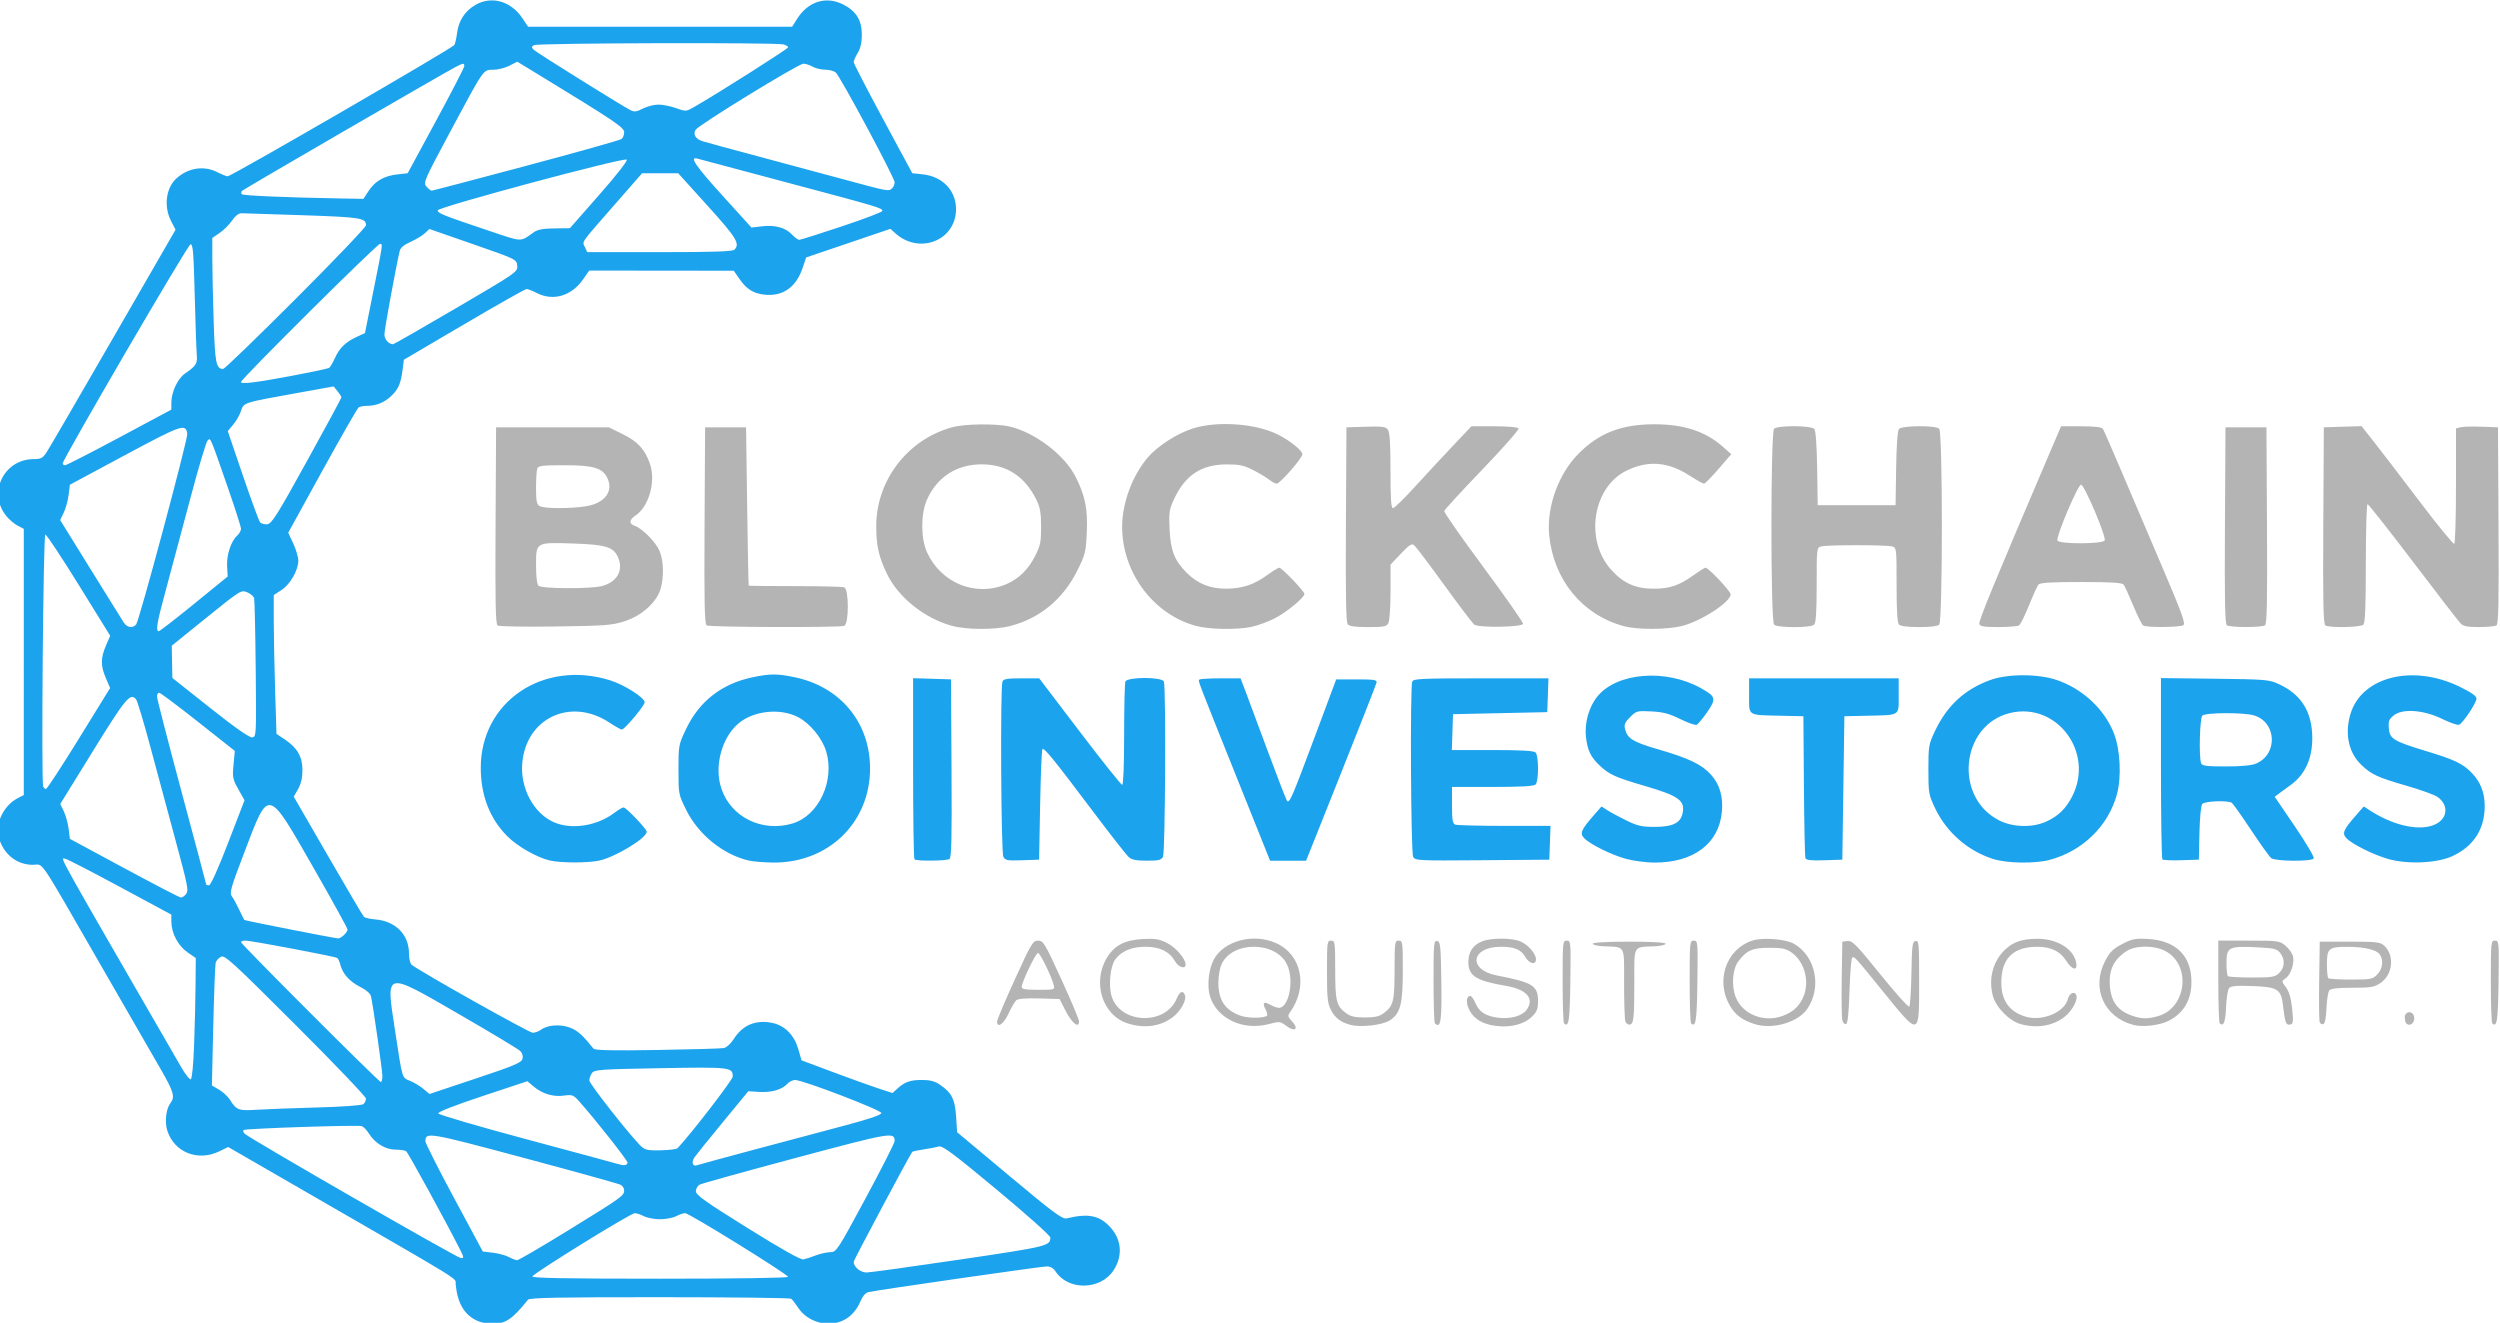 <?xml version="1.0" encoding="UTF-8" standalone="no"?>
<!-- Created with Inkscape (http://www.inkscape.org/) -->

<svg
   width="51.973mm"
   height="27.5mm"
   viewBox="0 0 51.973 27.5"
   version="1.1"
   id="svg9991"
   inkscape:version="1.1 (c68e22c387, 2021-05-23)"
   sodipodi:docname="Blockchain coinvestors.svg"
   xmlns:inkscape="http://www.inkscape.org/namespaces/inkscape"
   xmlns:sodipodi="http://sodipodi.sourceforge.net/DTD/sodipodi-0.dtd"
   xmlns="http://www.w3.org/2000/svg"
   xmlns:svg="http://www.w3.org/2000/svg">
  <sodipodi:namedview
     id="namedview9993"
     pagecolor="#ffffff"
     bordercolor="#666666"
     borderopacity="1.0"
     inkscape:pageshadow="2"
     inkscape:pageopacity="0.0"
     inkscape:pagecheckerboard="0"
     inkscape:document-units="mm"
     showgrid="false"
     inkscape:zoom="1.4823793"
     inkscape:cx="149.42194"
     inkscape:cy="89.383328"
     inkscape:window-width="1920"
     inkscape:window-height="1017"
     inkscape:window-x="-8"
     inkscape:window-y="-8"
     inkscape:window-maximized="1"
     inkscape:current-layer="layer1" />
  <defs
     id="defs9988" />
  <g
     inkscape:label="Layer 1"
     inkscape:groupmode="layer"
     id="layer1"
     transform="translate(-78.858,-118.156)">
    <g
       id="g9975"
       transform="matrix(0.161,0,0,0.161,198.133,94.938)">
      <path
         style="fill:#1ca3ed;fill-opacity:1;stroke-width:0.265"
         d="m -679.166,314.777 c -1.695,-0.739 -2.608,-2.271 -2.836,-4.76 -0.078,-0.854 1.558,0.156 -18.69,-11.532 l -10.683,-6.166 -1.164,0.566 c -2.755,1.339 -5.802,0.119 -6.697,-2.681 -0.357,-1.118 -0.169,-2.794 0.398,-3.542 0.627,-0.827 0.444,-1.459 -1.29,-4.463 -0.922,-1.597 -4.453,-7.726 -7.848,-13.619 -8.123,-14.103 -7.171,-12.7 -8.617,-12.7 -2.061,0 -3.748,-1.328 -4.384,-3.452 -0.546,-1.824 0.578,-4.197 2.448,-5.164 l 0.762,-0.394 V 229.685 212.501 l -0.762,-0.394 c -0.419,-0.217 -1.071,-0.761 -1.448,-1.209 -2.509,-2.982 -0.406,-7.406 3.521,-7.406 0.938,0 1.138,-0.117 1.703,-0.992 0.352,-0.546 4.227,-7.21 8.611,-14.81 l 7.971,-13.818 -0.583,-1.131 c -0.972,-1.887 -0.649,-4.314 0.737,-5.531 1.537,-1.35 3.529,-1.638 5.253,-0.759 0.571,0.291 1.165,0.529 1.319,0.529 0.47,0 29.074,-16.57 29.283,-16.964 0.107,-0.201 0.266,-0.923 0.354,-1.604 0.2,-1.559 1.04,-2.819 2.389,-3.583 2.079,-1.178 4.551,-0.473 6.022,1.716 l 0.752,1.12 h 17.045 17.045 l 0.65,-1.03 c 1.422,-2.253 3.76,-2.97 5.969,-1.832 1.664,0.858 2.384,2.033 2.382,3.893 -8e-4,1.014 -0.168,1.756 -0.529,2.349 -0.29,0.476 -0.526,1.012 -0.522,1.191 0.003,0.178 1.707,3.479 3.787,7.336 l 3.781,7.011 1.306,0.134 c 2.587,0.266 4.34,2.082 4.34,4.496 0,4.059 -4.763,5.933 -7.867,3.094 l -0.599,-0.548 -5.442,1.847 -5.442,1.847 -0.471,1.392 c -0.838,2.476 -2.577,3.678 -4.936,3.412 -1.43,-0.161 -2.302,-0.716 -3.226,-2.053 l -0.715,-1.034 -9.332,-0.01 -9.332,-0.01 -0.84,1.192 c -1.473,2.09 -3.823,2.775 -5.896,1.718 -0.571,-0.291 -1.18,-0.529 -1.354,-0.529 -0.174,0 -3.81,2.054 -8.08,4.565 l -7.764,4.565 -0.17,1.322 c -0.226,1.753 -0.55,2.501 -1.457,3.356 -0.895,0.844 -1.93,1.272 -3.087,1.278 -0.463,0.002 -0.971,0.091 -1.129,0.198 -0.157,0.107 -2.267,3.792 -4.689,8.188 l -4.403,7.994 0.651,1.399 c 0.358,0.769 0.653,1.761 0.654,2.203 0.004,1.225 -1.06,3.083 -2.18,3.805 l -0.992,0.64 v 3.353 c 0,1.844 0.079,5.877 0.175,8.963 l 0.175,5.61 1.075,0.722 c 1.622,1.089 2.279,2.23 2.279,3.955 0,0.982 -0.18,1.766 -0.56,2.442 l -0.56,0.996 4.414,7.639 c 2.428,4.201 4.517,7.744 4.642,7.871 0.125,0.128 0.784,0.279 1.464,0.335 2.633,0.219 4.358,1.967 4.358,4.414 0,0.644 0.149,1.291 0.331,1.437 1.091,0.876 15.194,8.794 15.651,8.787 0.305,-0.005 0.779,-0.178 1.054,-0.386 0.844,-0.639 2.566,-0.757 3.805,-0.261 0.951,0.381 1.62,0.985 2.974,2.686 0.184,0.231 2.301,0.278 8.259,0.182 4.406,-0.071 8.279,-0.183 8.607,-0.25 0.327,-0.067 0.892,-0.592 1.256,-1.168 1.144,-1.813 2.866,-2.526 4.997,-2.071 1.607,0.343 2.809,1.564 3.338,3.391 l 0.415,1.435 4.092,1.531 c 2.251,0.842 4.894,1.793 5.873,2.112 l 1.781,0.581 0.6,-0.547 c 0.98,-0.893 1.676,-1.142 3.189,-1.142 1.051,0 1.667,0.159 2.308,0.595 1.544,1.051 1.968,1.877 2.114,4.119 l 0.132,2.033 6.747,5.639 c 5.795,4.844 6.84,5.617 7.408,5.482 2.826,-0.673 4.249,-0.376 5.656,1.181 1.457,1.613 1.593,3.744 0.356,5.58 -1.697,2.518 -5.827,2.576 -7.446,0.105 -0.284,-0.433 -0.676,-0.657 -1.152,-0.658 -0.689,-7.9e-4 -21.777,3.038 -23.011,3.316 -0.372,0.084 -0.748,0.502 -1.005,1.118 -0.528,1.265 -1.357,2.157 -2.428,2.613 -1.959,0.835 -4.456,0.088 -5.629,-1.684 -0.363,-0.548 -0.779,-1.084 -0.926,-1.19 -0.147,-0.107 -7.793,-0.196 -16.991,-0.198 -13.065,-0.003 -16.783,0.068 -16.99,0.327 -2.067,2.571 -2.896,3.117 -4.707,3.099 -0.55,-0.006 -1.36,-0.167 -1.799,-0.358 z m 40.089,-5.688 c 0,-0.318 -12.781,-8.231 -13.293,-8.231 -0.222,0 -0.745,0.178 -1.162,0.395 -0.417,0.217 -1.353,0.395 -2.081,0.395 -0.728,0 -1.664,-0.178 -2.081,-0.395 -0.417,-0.217 -0.953,-0.392 -1.191,-0.388 -0.535,0.009 -13.076,7.761 -13.211,8.166 -0.071,0.213 4.459,0.293 16.461,0.293 9.514,0 16.559,-0.1 16.559,-0.236 z m 22.178,-2.236 c 11.376,-1.686 11.674,-1.759 11.685,-2.847 0.002,-0.235 -3.086,-2.994 -6.91,-6.173 -5.581,-4.641 -7.022,-5.717 -7.474,-5.582 -0.308,0.092 -1.186,0.26 -1.95,0.374 -0.764,0.114 -1.437,0.257 -1.496,0.318 -0.238,0.244 -7.566,13.993 -7.566,14.195 0,0.66 0.883,1.393 1.669,1.384 0.465,-0.005 5.884,-0.756 12.043,-1.669 z m -50.555,-3.778 c 6.928,-4.266 7.21,-4.468 7.21,-5.158 0,-0.263 -0.208,-0.589 -0.463,-0.724 -0.255,-0.135 -5.862,-1.692 -12.461,-3.46 -12.393,-3.32 -12.74,-3.379 -12.74,-2.152 0,0.246 1.669,3.549 3.708,7.34 l 3.708,6.893 1.309,0.155 c 0.72,0.085 1.641,0.335 2.047,0.555 0.406,0.22 0.886,0.405 1.068,0.411 0.182,0.006 3.158,-1.731 6.615,-3.859 z m 31.949,3.241 c 0.582,-0.224 1.427,-0.412 1.877,-0.418 0.797,-0.011 0.919,-0.197 4.564,-6.965 2.06,-3.824 3.745,-7.143 3.745,-7.376 0,-1.208 -0.38,-1.143 -12.72,2.158 -6.584,1.761 -12.19,3.32 -12.458,3.463 -0.268,0.143 -0.486,0.526 -0.486,0.851 0,0.486 1.185,1.33 6.681,4.754 4.402,2.743 6.861,4.125 7.21,4.051 0.291,-0.061 1.005,-0.294 1.587,-0.518 z m -45.934,-0.761 c -1.848,-3.655 -6.712,-12.532 -6.957,-12.696 -0.16,-0.107 -0.779,-0.196 -1.376,-0.198 -1.281,-0.005 -2.636,-0.822 -3.413,-2.056 -0.291,-0.463 -0.71,-0.904 -0.932,-0.981 -0.518,-0.179 -15.08,0.304 -15.284,0.507 -0.084,0.084 -0.007,0.3 0.171,0.48 0.586,0.59 27.411,16.024 27.89,16.047 0.431,0.021 0.423,-0.067 -0.1,-1.102 z m 21.642,-11.195 c 0.073,-0.22 -4.28,-5.739 -6.296,-7.982 -0.704,-0.783 -0.864,-0.841 -1.924,-0.696 -1.389,0.19 -2.79,-0.228 -3.907,-1.169 l -0.82,-0.69 -5.802,1.927 c -3.62,1.203 -5.764,2.043 -5.701,2.234 0.056,0.168 5.093,1.646 11.193,3.282 6.1,1.637 11.448,3.084 11.885,3.216 0.895,0.27 1.252,0.238 1.372,-0.123 z m 16.404,-1.716 c 3.902,-1.042 9.178,-2.448 11.725,-3.124 3.132,-0.832 4.63,-1.346 4.63,-1.59 0,-0.383 -10.123,-4.26 -11.138,-4.266 -0.305,-0.002 -0.766,0.23 -1.024,0.516 -0.669,0.739 -2.057,1.13 -3.644,1.026 l -1.368,-0.09 -3.268,3.969 c -1.798,2.183 -3.45,4.231 -3.673,4.552 -0.44,0.635 -0.254,1.254 0.312,1.037 0.194,-0.074 3.546,-0.988 7.448,-2.03 z m -9.964,-0.164 c 1.727,-1.821 7.127,-8.825 7.131,-9.25 0.013,-1.215 -0.259,-1.247 -9.316,-1.089 -7.755,0.135 -8.54,0.19 -8.854,0.62 -0.19,0.259 -0.345,0.692 -0.345,0.961 0,0.444 5.373,7.27 6.72,8.537 0.469,0.441 0.888,0.522 2.509,0.485 1.07,-0.025 2.04,-0.143 2.155,-0.265 z m -46.574,-5.264 c 3.303,-0.092 5.827,-0.274 6.019,-0.434 0.182,-0.151 0.332,-0.471 0.332,-0.711 0,-0.24 -4.094,-4.523 -9.097,-9.519 -8.221,-8.209 -9.149,-9.055 -9.639,-8.793 -0.298,0.16 -0.601,0.499 -0.673,0.754 -0.072,0.255 -0.211,3.927 -0.31,8.16 l -0.18,7.696 0.935,0.551 c 0.514,0.303 1.143,0.888 1.399,1.299 0.824,1.329 1.113,1.438 3.408,1.291 1.166,-0.075 4.68,-0.208 7.808,-0.295 z m 26.557,-6.281 c 0.096,-0.366 -0.017,-0.747 -0.303,-1.025 -0.251,-0.244 -3.781,-2.365 -7.845,-4.713 -9.76,-5.639 -9.492,-5.702 -8.321,1.982 0.999,6.551 0.878,6.149 1.981,6.609 0.52,0.217 1.29,0.685 1.712,1.04 l 0.767,0.645 5.929,-1.978 c 5.034,-1.68 5.952,-2.066 6.081,-2.56 z m -18.089,2.23 c 0,-0.709 -1.178,-8.968 -1.466,-10.284 -0.084,-0.381 -0.593,-0.828 -1.425,-1.249 -1.366,-0.692 -2.246,-1.686 -2.544,-2.872 -0.099,-0.393 -0.282,-0.777 -0.407,-0.855 -0.32,-0.198 -11.092,-2.235 -11.818,-2.235 -0.328,0 -0.596,0.089 -0.596,0.197 0,0.259 17.797,18.059 18.056,18.059 0.11,0 0.2,-0.342 0.2,-0.761 z m -24.312,-4.023 c 0.089,-2.389 0.174,-5.892 0.188,-7.784 l 0.027,-3.44 -1.066,-0.737 c -1.207,-0.835 -2.075,-2.467 -2.083,-3.919 l -0.006,-0.953 -6.707,-3.611 c -3.689,-1.986 -6.844,-3.611 -7.011,-3.611 -0.596,0 -1.694,-1.972 14.994,26.924 0.526,0.911 1.079,1.616 1.229,1.566 0.164,-0.054 0.338,-1.83 0.435,-4.435 z m 19.33,-14.175 c 0.266,-0.241 0.484,-0.568 0.485,-0.728 5.3e-4,-0.159 -1.994,-3.775 -4.432,-8.035 -5.921,-10.346 -5.705,-10.293 -8.808,-2.166 -1.883,4.932 -2.033,5.461 -1.681,5.943 0.212,0.291 0.636,1.065 0.941,1.72 0.305,0.655 0.598,1.24 0.652,1.3 0.083,0.093 11.42,2.323 12.116,2.383 0.134,0.011 0.461,-0.176 0.728,-0.417 z m -20.42,-5.248 c 0.426,-0.514 0.371,-0.795 -1.524,-7.808 -0.885,-3.274 -2.279,-8.449 -3.098,-11.499 -0.819,-3.05 -1.621,-5.705 -1.783,-5.9 -0.738,-0.89 -1.328,-0.183 -5.554,6.66 l -4.235,6.857 0.458,0.948 c 0.252,0.522 0.532,1.534 0.623,2.251 l 0.166,1.302 7.011,3.782 c 3.856,2.08 7.146,3.786 7.31,3.791 0.164,0.005 0.446,-0.169 0.626,-0.386 z m 5.484,-6.683 2.118,-5.49 -0.793,-1.408 c -0.733,-1.301 -0.781,-1.544 -0.628,-3.187 l 0.165,-1.779 -4.752,-3.758 c -2.614,-2.067 -4.875,-3.758 -5.024,-3.758 -0.149,0 -0.272,0.222 -0.272,0.493 0,0.271 1.429,5.814 3.175,12.318 1.746,6.504 3.175,11.878 3.175,11.943 0,0.065 0.162,0.118 0.359,0.118 0.223,0 1.164,-2.085 2.477,-5.49 z m -19.261,-13.464 4.023,-6.518 -0.546,-1.27 c -0.69,-1.604 -0.689,-2.594 0.004,-4.204 l 0.55,-1.278 -4.056,-6.554 c -2.231,-3.605 -4.175,-6.534 -4.32,-6.51 -0.267,0.045 -0.536,31.84 -0.275,32.522 0.07,0.182 0.232,0.331 0.362,0.331 0.129,0 2.046,-2.933 4.259,-6.518 z m 22.822,-8.96 c -0.047,-4.802 -0.14,-8.927 -0.207,-9.166 -0.067,-0.239 -0.475,-0.581 -0.906,-0.759 -0.77,-0.319 -0.866,-0.259 -5.256,3.289 l -4.472,3.613 0.04,2.082 0.04,2.082 4.886,3.872 c 3.283,2.602 5.063,3.847 5.424,3.795 0.53,-0.076 0.537,-0.2 0.453,-8.808 z m -7.955,-8.429 4.336,-3.534 -0.074,-1.295 c -0.083,-1.457 0.493,-3.243 1.274,-3.949 0.286,-0.259 0.52,-0.669 0.52,-0.912 0,-0.243 -0.763,-2.635 -1.696,-5.317 -2.376,-6.83 -2.229,-6.494 -2.639,-6.046 -0.189,0.207 -1.209,3.651 -2.265,7.653 -1.057,4.002 -2.445,9.193 -3.085,11.537 -1.166,4.269 -1.361,5.397 -0.935,5.397 0.126,0 2.179,-1.59 4.564,-3.534 z m -7.478,2.656 c 0.395,-0.475 6.695,-23.983 6.599,-24.621 -0.204,-1.351 -0.696,-1.182 -8.049,2.766 l -7.109,3.816 -0.166,1.323 c -0.091,0.727 -0.374,1.754 -0.629,2.282 l -0.463,0.959 3.911,6.317 c 2.151,3.474 4.085,6.585 4.297,6.912 0.431,0.664 1.168,0.777 1.608,0.247 z m 22.047,-21.077 c 2.448,-4.435 4.452,-8.143 4.452,-8.239 0,-0.096 -0.226,-0.454 -0.502,-0.795 l -0.502,-0.62 -4.856,0.875 c -6.859,1.236 -6.745,1.199 -7.109,2.302 -0.168,0.51 -0.621,1.302 -1.006,1.759 l -0.7,0.831 1.944,5.71 c 1.069,3.141 2.069,5.865 2.221,6.054 0.152,0.189 0.576,0.308 0.941,0.265 0.575,-0.069 1.261,-1.161 5.116,-8.144 z m -24.216,-3.067 6.707,-3.591 0.006,-0.973 c 0.008,-1.292 0.825,-3.036 1.711,-3.652 1.512,-1.05 1.669,-1.304 1.565,-2.518 -0.054,-0.635 -0.174,-4.107 -0.266,-7.716 -0.14,-5.531 -0.227,-6.55 -0.55,-6.482 -0.355,0.074 -16.49,27.749 -16.49,28.283 0,0.132 0.137,0.239 0.305,0.239 0.168,0 3.323,-1.616 7.011,-3.591 z m 22.65,-8.029 c 2.293,-0.433 4.284,-0.858 4.424,-0.945 0.14,-0.087 0.48,-0.659 0.756,-1.271 0.59,-1.312 1.369,-2.069 2.822,-2.741 l 1.058,-0.489 0.954,-4.763 c 1.404,-7.006 1.366,-6.747 0.977,-6.747 -0.379,0 -17.939,17.452 -17.939,17.829 0,0.317 1.93,0.074 6.948,-0.873 z m 0.129,-9.876 c 4.985,-4.983 9.063,-9.255 9.063,-9.493 0,-0.932 -0.654,-1.036 -8.105,-1.292 -4.055,-0.139 -7.637,-0.255 -7.959,-0.258 -0.379,-0.003 -0.813,0.33 -1.232,0.946 -0.355,0.523 -1.074,1.242 -1.597,1.597 l -0.951,0.646 7.9e-4,2.702 c 2.7e-4,1.486 0.079,5.124 0.175,8.084 0.176,5.423 0.317,6.128 1.231,6.128 0.171,0 4.389,-4.077 9.374,-9.061 z m 20.699,1.211 c 7.89,-4.627 7.97,-4.683 7.891,-5.49 -0.079,-0.812 -0.102,-0.823 -5.71,-2.773 l -5.63,-1.957 -0.591,0.555 c -0.325,0.305 -1.154,0.804 -1.842,1.108 -0.815,0.36 -1.3,0.757 -1.391,1.137 -0.488,2.044 -1.982,10.18 -1.982,10.794 0,0.652 0.524,1.265 1.105,1.291 0.098,0.004 3.765,-2.095 8.149,-4.667 z m 35.937,-7.549 c 0.755,-0.755 0.283,-1.528 -3.471,-5.679 l -3.789,-4.19 h -2.331 -2.331 l -3.472,3.97 c -4.598,5.257 -4.267,4.787 -3.913,5.563 l 0.298,0.654 h 9.345 c 6.916,0 9.428,-0.083 9.663,-0.318 z m -25.888,-2.264 c 0.47,-0.334 1.202,-0.468 2.646,-0.485 l 1.996,-0.024 3.789,-4.309 c 2.217,-2.521 3.692,-4.407 3.554,-4.545 -0.33,-0.33 -24.409,6.134 -24.409,6.552 0,0.37 0.672,0.638 6.482,2.59 4.584,1.539 4.111,1.522 5.941,0.222 z m 39.765,-0.748 c 2.874,-0.958 5.226,-1.854 5.226,-1.991 0,-0.377 -0.403,-0.497 -12.326,-3.672 -6.099,-1.624 -11.298,-3.012 -11.553,-3.084 -1.092,-0.308 -0.257,0.923 3.257,4.799 l 3.72,4.103 1.404,-0.165 c 1.668,-0.196 3.005,0.184 3.864,1.098 0.338,0.36 0.742,0.654 0.899,0.654 0.156,0 2.636,-0.784 5.51,-1.742 z m -61.089,-4.601 c 0.842,-1.272 1.983,-1.92 3.719,-2.112 l 1.301,-0.144 3.652,-6.747 c 2.009,-3.711 3.655,-6.896 3.66,-7.078 0.01,-0.429 -0.115,-0.418 -1.121,0.103 -1.573,0.813 -27.313,15.742 -27.561,15.985 -0.136,0.133 -0.156,0.333 -0.045,0.445 0.185,0.185 5.759,0.423 12.89,0.55 l 2.809,0.05 z m 20.311,-3.211 c 6.602,-1.762 12.153,-3.324 12.335,-3.472 0.182,-0.148 0.331,-0.54 0.331,-0.873 0,-0.612 -1.242,-1.446 -11.07,-7.439 l -2.735,-1.668 -1.024,0.523 c -0.563,0.287 -1.497,0.523 -2.075,0.523 -1.32,0 -1.134,-0.268 -5.569,8.017 -3.398,6.347 -3.498,6.578 -3.046,7.078 0.257,0.284 0.553,0.516 0.659,0.516 0.105,0 5.594,-1.442 12.196,-3.204 z m 47.273,2.886 c 0.175,-0.175 0.318,-0.518 0.318,-0.763 0,-0.583 -7.077,-13.77 -7.621,-14.2 -0.23,-0.182 -0.842,-0.335 -1.36,-0.34 -0.518,-0.005 -1.239,-0.18 -1.603,-0.388 -0.364,-0.208 -0.903,-0.382 -1.199,-0.388 -0.62,-0.011 -13.593,7.948 -13.926,8.544 -0.346,0.618 0.011,1.185 0.927,1.475 0.46,0.145 3.813,1.059 7.451,2.029 3.638,0.97 8.698,2.331 11.245,3.023 5.242,1.425 5.333,1.441 5.768,1.006 z m -30.186,-10.796 c 0.551,-7.9e-4 1.578,0.205 2.281,0.457 1.266,0.454 1.288,0.452 2.381,-0.176 3.136,-1.803 12.084,-7.484 12.084,-7.672 0,-0.12 -0.268,-0.29 -0.595,-0.378 -1.008,-0.27 -31.779,-0.182 -32.213,0.092 -0.353,0.223 -0.353,0.293 0,0.627 0.39,0.37 11.165,7.093 12.411,7.744 0.54,0.282 0.791,0.255 1.643,-0.18 0.553,-0.282 1.457,-0.514 2.008,-0.514 z m -14.011,97.61 c -1.698,-0.4 -4.18,-1.816 -5.502,-3.139 -2.253,-2.253 -3.42,-5.258 -3.425,-8.82 -0.013,-8.537 8.048,-14.005 16.683,-11.317 1.841,0.573 4.48,2.249 4.48,2.846 0,0.429 -2.594,3.519 -2.954,3.519 -0.126,0 -0.852,-0.41 -1.614,-0.912 -4.995,-3.288 -10.772,-0.569 -11.242,5.291 -0.255,3.182 1.454,6.39 4.026,7.559 2.29,1.04 5.627,0.53 7.908,-1.211 0.486,-0.371 1.004,-0.674 1.151,-0.674 0.337,0 2.99,2.787 2.99,3.141 0,0.81 -3.962,3.226 -6.097,3.718 -1.411,0.325 -5.02,0.324 -6.404,-0.002 z m 25.65,-0.003 c -3.303,-0.777 -6.485,-3.36 -8.055,-6.537 -0.981,-1.986 -0.993,-2.046 -0.993,-5.198 0,-3.137 0.016,-3.223 0.988,-5.258 1.706,-3.573 4.59,-5.821 8.543,-6.658 2.309,-0.489 3.231,-0.49 5.519,-0.005 5.888,1.248 9.688,5.866 9.688,11.776 0,7 -5.408,12.233 -12.55,12.144 -1.174,-0.015 -2.587,-0.133 -3.141,-0.263 z m 5.673,-4.78 c 3.374,-1.011 5.471,-5.458 4.366,-9.26 -0.501,-1.725 -2.111,-3.692 -3.675,-4.489 -2.292,-1.169 -5.675,-0.818 -7.616,0.79 -2.212,1.834 -3.215,5.568 -2.264,8.431 1.233,3.711 5.273,5.702 9.19,4.528 z m 107.641,4.571 c -1.901,-0.513 -4.734,-1.922 -5.445,-2.708 -0.546,-0.604 -0.351,-1.058 1.234,-2.876 l 1.036,-1.188 0.732,0.476 c 0.402,0.262 1.506,0.856 2.451,1.321 1.47,0.721 2.008,0.844 3.704,0.843 2.286,-8e-4 3.302,-0.491 3.573,-1.723 0.367,-1.672 -0.457,-2.275 -4.872,-3.565 -3.778,-1.104 -4.583,-1.466 -5.801,-2.612 -1.174,-1.105 -1.587,-1.953 -1.79,-3.675 -0.216,-1.839 0.381,-3.951 1.499,-5.301 2.54,-3.066 8.817,-3.559 13.321,-1.047 1.964,1.095 2.033,1.357 0.819,3.119 -0.568,0.824 -1.182,1.556 -1.364,1.626 -0.183,0.07 -1.137,-0.269 -2.121,-0.753 -1.411,-0.695 -2.195,-0.901 -3.709,-0.978 -1.855,-0.094 -1.948,-0.069 -2.749,0.732 -0.672,0.672 -0.796,0.965 -0.653,1.55 0.299,1.224 1.024,1.667 4.277,2.612 3.947,1.146 5.621,1.948 6.808,3.261 1.134,1.255 1.597,2.818 1.419,4.793 -0.371,4.137 -3.675,6.608 -8.79,6.572 -1.019,-0.007 -2.629,-0.223 -3.579,-0.479 z m 47.365,0.003 c -3.261,-1.044 -6.005,-3.456 -7.484,-6.58 -0.807,-1.703 -0.847,-1.94 -0.847,-4.963 0,-3.027 0.04,-3.259 0.851,-4.972 1.556,-3.285 3.836,-5.385 7.153,-6.589 2.255,-0.819 6.198,-0.814 8.599,0.011 3.353,1.152 6.155,3.784 7.368,6.92 0.809,2.092 0.978,5.601 0.377,7.821 -1.11,4.101 -4.436,7.345 -8.694,8.478 -1.912,0.509 -5.535,0.447 -7.322,-0.125 z m 6.882,-4.818 c 1.557,-0.705 2.542,-1.663 3.362,-3.269 2.891,-5.667 -1.996,-12.211 -8.029,-10.753 -6.389,1.545 -7.311,10.925 -1.366,13.888 1.768,0.881 4.261,0.936 6.033,0.134 z m 44.178,4.832 c -1.919,-0.536 -4.745,-1.951 -5.445,-2.725 -0.546,-0.604 -0.351,-1.058 1.234,-2.876 l 1.036,-1.188 0.732,0.476 c 2.912,1.897 6.096,2.676 8.131,1.989 1.922,-0.648 2.265,-2.536 0.671,-3.688 -0.364,-0.263 -2.139,-0.907 -3.945,-1.431 -3.863,-1.121 -4.584,-1.455 -5.919,-2.733 -1.626,-1.558 -2.145,-4.005 -1.389,-6.542 1.441,-4.829 8.04,-6.483 14.097,-3.533 1.472,0.717 2.183,1.211 2.183,1.517 0,0.562 -1.752,3.203 -2.253,3.395 -0.202,0.077 -1.172,-0.256 -2.156,-0.74 -2.383,-1.173 -5.112,-1.384 -6.255,-0.483 -0.63,0.496 -0.729,0.747 -0.661,1.666 0.101,1.373 0.603,1.681 4.807,2.955 3.691,1.118 4.765,1.632 5.909,2.826 1.131,1.18 1.667,2.552 1.667,4.267 0,2.999 -1.439,5.221 -4.2,6.485 -1.974,0.904 -5.722,1.07 -8.242,0.365 z m -190.316,0.041 c -0.097,-0.097 -0.176,-5.4 -0.176,-11.784 v -11.607 l 2.447,0.076 2.447,0.076 0.069,11.492 c 0.054,9.018 -0.003,11.538 -0.265,11.704 -0.403,0.256 -4.273,0.293 -4.523,0.043 z m 11.48,-0.325 c -0.3,-0.561 -0.412,-21.863 -0.119,-22.628 0.129,-0.337 0.607,-0.419 2.453,-0.419 h 2.293 l 5.234,6.879 c 2.879,3.784 5.347,6.879 5.484,6.879 0.15,0 0.25,-2.583 0.25,-6.461 0,-3.553 0.072,-6.649 0.161,-6.879 0.236,-0.616 4.734,-0.616 4.97,0 0.289,0.752 0.182,22.066 -0.113,22.618 -0.23,0.43 -0.565,0.512 -2.087,0.512 -1.351,0 -1.947,-0.118 -2.337,-0.463 -0.288,-0.255 -2.406,-2.963 -4.706,-6.019 -5.006,-6.651 -6.219,-8.144 -6.438,-7.927 -0.091,0.09 -0.224,3.34 -0.297,7.22 l -0.132,7.056 -2.168,0.077 c -1.932,0.068 -2.198,0.02 -2.447,-0.446 z m 30.331,-9.751 c -5.439,-13.568 -5.203,-12.95 -5.019,-13.134 0.089,-0.089 1.322,-0.161 2.74,-0.161 h 2.579 l 0.678,1.786 c 0.373,0.982 1.685,4.506 2.915,7.831 1.23,3.325 2.319,6.123 2.419,6.218 0.316,0.3 0.653,-0.481 3.528,-8.181 l 2.809,-7.521 h 2.646 c 2.21,0 2.633,0.065 2.569,0.397 -0.042,0.218 -2.108,5.487 -4.591,11.708 l -4.514,11.311 h -2.324 -2.324 z m 22.582,9.744 c -0.297,-0.555 -0.406,-21.865 -0.115,-22.621 0.142,-0.37 1.173,-0.419 8.874,-0.419 h 8.714 l -0.077,2.183 -0.077,2.183 -6.085,0.132 -6.085,0.132 -0.076,2.315 -0.076,2.315 h 5.249 c 3.73,0 5.341,0.092 5.567,0.318 0.418,0.418 0.418,3.709 0,4.128 -0.226,0.226 -1.834,0.318 -5.556,0.318 h -5.239 v 2.353 c 0,1.901 0.08,2.384 0.419,2.514 0.23,0.088 3.092,0.161 6.361,0.161 h 5.942 l -0.077,2.183 -0.077,2.183 -8.654,0.07 c -8.344,0.067 -8.664,0.051 -8.93,-0.446 z m 50.653,0.188 c -0.07,-0.188 -0.157,-4.389 -0.194,-9.337 l -0.067,-8.996 -2.91,-0.065 c -4.368,-0.098 -4.101,0.07 -4.101,-2.586 v -2.244 h 9.657 9.657 v 2.244 c 0,2.656 0.266,2.488 -4.101,2.586 l -2.91,0.065 -0.132,9.26 -0.132,9.26 -2.319,0.076 c -1.707,0.056 -2.353,-0.013 -2.447,-0.265 z m 46.095,0.153 c -0.102,-0.102 -0.186,-5.412 -0.186,-11.799 v -11.614 l 6.945,0.082 c 6.596,0.078 7.012,0.113 8.268,0.691 2.717,1.25 4.111,3.281 4.304,6.27 0.193,2.977 -0.761,5.317 -2.751,6.747 -0.506,0.364 -1.181,0.858 -1.499,1.099 l -0.579,0.438 2.61,3.835 c 1.435,2.109 2.529,3.966 2.429,4.126 -0.259,0.418 -4.958,0.385 -5.491,-0.039 -0.229,-0.182 -1.402,-1.819 -2.607,-3.638 -1.205,-1.819 -2.32,-3.395 -2.479,-3.502 -0.509,-0.344 -3.508,-0.229 -3.819,0.145 -0.166,0.2 -0.32,1.8 -0.363,3.77 l -0.074,3.422 -2.261,0.076 c -1.244,0.042 -2.345,-0.008 -2.447,-0.11 z m 12.081,-12.369 c 2.886,-1.206 2.676,-5.411 -0.312,-6.241 -1.387,-0.385 -6.214,-0.353 -6.611,0.044 -0.333,0.333 -0.461,5.35 -0.157,6.143 0.133,0.348 0.671,0.419 3.183,0.419 1.97,0 3.327,-0.127 3.896,-0.365 z"
         id="path647-7"
         sodipodi:nodetypes="ssscsssssssscccssssscsssssssscccsssscscssscccssscccsssscsscsscssscsscssscssssscsssssssscsscsssscssssssssssscscsssssssssssscssssscssssssscsscssssssssssssscssscsssssscsssssssscsscsssssssssssssssssssscsssssssssscssssssssssscscsccssssccsssssssssssssscsscsssscsscsssssssccsccssssccsssscccssssccssssssssscssscsscsssssscssscssssccsssssssccsssscssssssscssccssssssscsssscssscccsscsssscssssssssssscsssssscsssssscssssscssssssssscssssssssssssssssssssssssssssssssssssssssssssssssssscssssssssssssssssssssssssssssssssssssssscssssssssssssssssssscccscssssscssssssssssscsssssscsssscssscccsssscccccccsssscssscccssssscsscccsscccssssscssssscssssssscsssssssss" />
      <path
         style="fill:#b4b4b4;fill-opacity:1;stroke-width:0.265"
         d="m -574.73,276.688 c -0.813,-0.6 -0.898,-0.609 -2.235,-0.251 -3.336,0.894 -6.668,-0.644 -7.615,-3.515 -0.422,-1.278 -0.215,-3.484 0.447,-4.763 1.278,-2.472 5.153,-3.504 8.097,-2.155 3.321,1.52 4.123,5.685 1.731,8.98 -0.274,0.377 -0.223,0.563 0.308,1.128 0.911,0.97 0.374,1.393 -0.733,0.577 z m -2.509,-1.331 c 0.09,-0.09 0.005,-0.461 -0.19,-0.824 -0.475,-0.887 -0.203,-1.076 0.746,-0.515 0.43,0.254 0.968,0.391 1.195,0.304 1.219,-0.468 1.712,-3.729 0.84,-5.565 -1.434,-3.022 -7.014,-3.075 -8.436,-0.08 -0.241,0.507 -0.431,1.57 -0.431,2.403 0,2.268 0.84,3.538 2.827,4.274 0.957,0.354 3.095,0.356 3.449,0.003 z m -17.951,1.011 c -3.309,-1.019 -4.669,-5.348 -2.684,-8.543 0.98,-1.578 2.329,-2.256 4.703,-2.367 1.526,-0.071 2.061,0.021 3.041,0.526 1.146,0.59 2.383,2.027 2.383,2.767 0,0.655 -0.92,0.366 -1.374,-0.432 -0.708,-1.245 -1.952,-1.854 -3.786,-1.855 -1.814,-5.3e-4 -3.127,0.55 -3.933,1.649 -0.65,0.887 -0.889,3.45 -0.446,4.791 1.173,3.555 6.935,3.728 8.388,0.252 0.395,-0.944 0.808,-1.12 1.065,-0.451 0.241,0.628 -0.555,2.083 -1.55,2.834 -1.612,1.217 -3.616,1.503 -5.806,0.829 z m 28.741,0.184 c -1.264,-0.332 -1.991,-0.888 -2.536,-1.942 -0.434,-0.84 -0.507,-1.557 -0.507,-4.961 0,-3.803 0.024,-3.979 0.529,-3.979 0.504,0 0.529,0.178 0.533,3.77 0.004,4.076 0.152,4.667 1.405,5.597 0.575,0.427 1.135,0.555 2.428,0.555 1.293,0 1.853,-0.128 2.428,-0.555 1.252,-0.93 1.4,-1.521 1.405,-5.597 0.004,-3.593 0.029,-3.77 0.533,-3.77 0.505,0 0.529,0.176 0.529,3.831 0,4.438 -0.314,5.619 -1.724,6.49 -0.972,0.601 -3.707,0.906 -5.023,0.561 z m 17.932,-0.027 c -1.253,-0.298 -2.155,-0.976 -2.634,-1.981 -0.423,-0.887 -0.341,-1.731 0.168,-1.731 0.148,0 0.44,0.407 0.648,0.905 0.487,1.166 1.353,1.719 2.998,1.914 1.57,0.186 3.082,-0.249 3.641,-1.046 1.012,-1.444 -0.01,-2.621 -2.664,-3.071 -3.864,-0.655 -4.876,-1.289 -4.876,-3.055 0,-1.319 0.569,-2.195 1.746,-2.687 1.132,-0.473 3.838,-0.475 4.965,-0.004 0.998,0.417 2.02,1.589 2.02,2.317 0,0.777 -0.873,0.584 -1.378,-0.304 -0.547,-0.962 -1.401,-1.319 -3.15,-1.319 -3.883,0 -4.305,2.974 -0.527,3.704 4.653,0.899 5.32,1.314 5.32,3.315 0,0.99 -0.143,1.366 -0.748,1.972 -1.172,1.172 -3.338,1.591 -5.529,1.071 z m 34.185,-0.096 c -1.582,-0.519 -2.458,-1.184 -3.155,-2.396 -1.849,-3.215 -0.447,-7.26 2.899,-8.364 1.355,-0.447 4.347,-0.212 5.438,0.427 2.752,1.612 3.563,5.543 1.718,8.33 -1.194,1.805 -4.541,2.776 -6.899,2.003 z m 3.719,-1.056 c 1.266,-0.489 1.957,-1.091 2.516,-2.186 1.004,-1.969 0.373,-4.713 -1.37,-5.956 -0.755,-0.538 -1.201,-0.635 -2.922,-0.635 -2.185,0 -2.923,0.328 -4.009,1.783 -0.732,0.981 -0.883,3.105 -0.324,4.569 0.856,2.241 3.683,3.364 6.108,2.426 z m 30.718,1.084 c -1.455,-0.385 -3.213,-2.159 -3.61,-3.643 -0.597,-2.228 0.003,-4.497 1.58,-5.986 1.057,-0.998 2.178,-1.379 4.111,-1.396 2.488,-0.022 4.603,1.207 5.029,2.922 0.317,1.279 -0.434,1.211 -1.279,-0.116 -0.764,-1.201 -1.959,-1.771 -3.71,-1.772 -2.902,-0.002 -4.427,1.315 -4.62,3.989 -0.195,2.692 0.83,4.35 3.111,5.033 2.148,0.643 5.032,-0.563 5.465,-2.286 0.189,-0.752 0.862,-1.058 1.08,-0.49 0.239,0.624 -0.56,2.081 -1.552,2.83 -1.528,1.153 -3.496,1.476 -5.603,0.918 z m 14.516,0.093 c -3.797,-0.997 -5.454,-4.769 -3.629,-8.261 0.6,-1.149 1.005,-1.551 2.183,-2.169 1.271,-0.667 1.67,-0.748 3.298,-0.667 3.41,0.17 5.417,1.933 5.635,4.951 0.191,2.635 -0.798,4.535 -2.924,5.62 -1.172,0.598 -3.34,0.849 -4.563,0.527 z m 3.163,-1.119 c 3.756,-1.043 4.372,-6.686 0.922,-8.446 -1.471,-0.75 -3.855,-0.712 -5.032,0.081 -1.436,0.968 -2.096,2.167 -2.096,3.812 0,2.418 0.849,3.758 2.827,4.464 1.245,0.444 2.029,0.465 3.379,0.09 z m -149.874,0.675 c 0,-0.227 1.031,-2.667 2.29,-5.424 2.149,-4.703 2.334,-5.012 3.005,-5.012 0.67,0 0.856,0.31 3.001,4.989 1.258,2.744 2.287,5.194 2.287,5.443 0,0.941 -0.91,0.243 -1.702,-1.304 l -0.812,-1.587 -2.607,-0.076 c -1.666,-0.049 -2.738,0.033 -2.969,0.225 -0.199,0.165 -0.657,0.944 -1.017,1.73 -0.622,1.359 -1.477,1.948 -1.477,1.017 z m 7.314,-4.69 c -0.285,-1.134 -1.762,-4.158 -2.032,-4.158 -0.289,0 -2.107,3.795 -2.107,4.399 0,0.279 0.501,0.364 2.145,0.364 2.102,0 2.142,-0.012 1.994,-0.604 z m 49.219,4.926 c -0.097,-0.097 -0.176,-2.547 -0.176,-5.443 0,-4.874 0.035,-5.26 0.463,-5.178 0.417,0.08 0.47,0.561 0.538,4.848 0.087,5.52 -0.058,6.54 -0.825,5.773 z m 16.674,0.006 c -0.1,-0.1 -0.182,-2.543 -0.182,-5.429 0,-5.089 0.016,-5.248 0.535,-5.248 0.521,0 0.533,0.135 0.463,5.336 -0.068,5.027 -0.208,5.949 -0.816,5.341 z m 7.916,-0.248 c -0.088,-0.23 -0.161,-2.431 -0.161,-4.89 0,-5.103 0.236,-4.674 -2.646,-4.81 -0.805,-0.038 -1.426,-0.187 -1.389,-0.333 0.041,-0.164 1.83,-0.265 4.696,-0.265 2.866,0 4.655,0.101 4.696,0.265 0.037,0.146 -0.584,0.295 -1.389,0.333 -2.882,0.136 -2.646,-0.293 -2.646,4.81 0,4.626 -0.085,5.308 -0.661,5.308 -0.187,0 -0.413,-0.188 -0.501,-0.419 z m 8.488,0.248 c -0.1,-0.1 -0.182,-2.543 -0.182,-5.429 0,-5.089 0.016,-5.248 0.535,-5.248 0.521,0 0.533,0.135 0.463,5.336 -0.068,5.027 -0.208,5.949 -0.816,5.341 z m 19.53,-0.406 c -0.083,-0.338 -0.117,-2.757 -0.076,-5.377 l 0.075,-4.763 0.687,-0.08 c 0.602,-0.07 1.123,0.461 4.221,4.299 1.944,2.408 3.626,4.287 3.738,4.175 0.112,-0.112 0.237,-2.045 0.277,-4.296 0.066,-3.652 0.123,-4.101 0.536,-4.181 0.429,-0.082 0.463,0.307 0.463,5.23 0,7.179 0.091,7.153 -4.627,1.334 -3.748,-4.622 -3.774,-4.651 -4.032,-4.395 -0.113,0.112 -0.264,2.06 -0.337,4.328 -0.093,2.898 -0.228,4.156 -0.453,4.231 -0.177,0.059 -0.389,-0.17 -0.472,-0.508 z m 48.732,0.406 c -0.1,-0.1 -0.182,-2.543 -0.182,-5.429 v -5.248 h 3.948 c 3.824,0 3.973,0.021 4.734,0.661 0.432,0.363 0.863,0.971 0.958,1.35 0.224,0.892 -0.274,2.383 -0.954,2.86 -0.534,0.374 -0.534,0.375 0.052,1.167 0.395,0.534 0.65,1.383 0.782,2.603 0.213,1.963 0.168,2.207 -0.402,2.207 -0.4,0 -0.526,-0.41 -0.77,-2.51 -0.24,-2.071 -0.687,-2.353 -3.927,-2.473 -2.108,-0.078 -2.791,-0.017 -3.03,0.27 -0.169,0.204 -0.343,1.309 -0.386,2.454 -0.072,1.906 -0.335,2.574 -0.822,2.087 z m 7.672,-6.49 c 0.739,-0.694 0.793,-1.789 0.129,-2.608 -0.428,-0.528 -0.787,-0.611 -3.13,-0.724 -3.498,-0.168 -3.795,-0.01 -3.795,2.021 0,0.844 0.079,1.613 0.176,1.71 0.097,0.097 1.488,0.176 3.092,0.176 2.629,0 2.976,-0.057 3.528,-0.575 z m 5.237,6.344 c -0.076,-0.198 -0.106,-2.619 -0.066,-5.38 l 0.072,-5.019 h 3.876 c 3.436,0 3.938,0.057 4.43,0.503 1.39,1.26 1.147,3.755 -0.474,4.845 -0.791,0.532 -1.224,0.605 -3.606,0.605 -1.892,0 -2.792,0.103 -2.991,0.343 -0.156,0.188 -0.32,1.221 -0.363,2.294 -0.051,1.266 -0.195,1.99 -0.409,2.061 -0.182,0.06 -0.393,-0.053 -0.469,-0.252 z m 7.426,-6.153 c 0.716,-0.716 0.854,-1.88 0.312,-2.622 -0.43,-0.588 -1.978,-0.948 -4.111,-0.956 -2.445,-0.009 -2.695,0.195 -2.695,2.208 0,0.917 0.079,1.746 0.176,1.843 0.097,0.097 1.412,0.176 2.922,0.176 2.563,0 2.789,-0.043 3.396,-0.649 z m 3.736,6.294 c -0.097,-0.097 -0.176,-0.454 -0.176,-0.794 0,-0.709 0.9,-0.881 1.154,-0.22 0.308,0.802 -0.427,1.564 -0.978,1.014 z m 11.118,0.006 c -0.1,-0.1 -0.182,-2.543 -0.182,-5.429 0,-5.089 0.016,-5.248 0.535,-5.248 0.521,0 0.533,0.135 0.463,5.336 -0.068,5.027 -0.208,5.949 -0.816,5.341 z M -617.881,225.033 c -3.567,-0.959 -6.99,-3.701 -8.456,-6.773 -1.033,-2.165 -1.349,-3.574 -1.357,-6.056 -0.019,-5.974 4.077,-11.298 9.881,-12.843 1.6,-0.426 5.619,-0.47 7.311,-0.081 3.287,0.757 7.112,3.659 8.541,6.478 1.239,2.445 1.59,4.173 1.456,7.172 -0.114,2.553 -0.193,2.875 -1.22,4.948 -1.824,3.68 -4.832,6.171 -8.656,7.167 -1.93,0.503 -5.606,0.496 -7.5,-0.013 z m 6.995,-5.397 c 1.586,-0.679 2.826,-1.893 3.704,-3.625 0.684,-1.35 0.78,-1.818 0.776,-3.789 -0.004,-1.776 -0.128,-2.5 -0.588,-3.44 -1.502,-3.064 -3.867,-4.608 -7.064,-4.611 -3.258,-0.003 -5.765,1.612 -7.088,4.567 -0.811,1.811 -0.806,5.01 0.01,6.792 1.835,4.004 6.306,5.796 10.251,4.107 z m 24.488,5.396 c -5.515,-1.483 -9.545,-6.892 -9.545,-12.81 0,-3.058 1.323,-6.615 3.334,-8.965 1.265,-1.478 3.814,-3.107 5.84,-3.733 3.213,-0.992 8.142,-0.623 11,0.825 1.543,0.782 3.101,2.048 3.101,2.521 0,0.491 -2.889,3.795 -3.319,3.795 -0.173,0 -0.615,-0.236 -0.982,-0.525 -0.367,-0.289 -1.306,-0.85 -2.086,-1.246 -1.173,-0.597 -1.761,-0.72 -3.403,-0.717 -3.271,0.007 -5.371,1.412 -6.82,4.564 -0.577,1.256 -0.637,1.683 -0.536,3.836 0.129,2.75 0.634,4.019 2.24,5.625 1.392,1.392 3.024,2.038 5.109,2.023 2.062,-0.015 3.587,-0.529 5.295,-1.783 0.695,-0.51 1.379,-0.928 1.519,-0.928 0.323,0 3.246,3.049 3.246,3.386 0,0.484 -2.353,2.413 -3.88,3.18 -0.849,0.427 -2.174,0.91 -2.946,1.073 -1.907,0.405 -5.435,0.345 -7.169,-0.121 z m 55.203,0.025 c -5.367,-1.477 -9.057,-6 -9.606,-11.777 -0.341,-3.583 1.185,-7.84 3.74,-10.437 2.679,-2.722 5.586,-3.853 9.891,-3.847 3.793,0.005 6.572,0.924 8.822,2.92 l 1.059,0.939 -1.64,1.905 c -0.902,1.048 -1.749,1.905 -1.883,1.905 -0.134,0 -0.97,-0.469 -1.857,-1.043 -2.77,-1.79 -5.343,-1.998 -8.116,-0.654 -4.397,2.129 -5.472,8.961 -2.016,12.805 1.579,1.756 3.169,2.465 5.512,2.455 2.095,-0.008 3.288,-0.419 5.197,-1.791 0.707,-0.508 1.371,-0.924 1.476,-0.924 0.381,0 3.248,3.038 3.248,3.441 0,0.991 -3.754,3.439 -6.256,4.08 -1.946,0.499 -5.799,0.51 -7.57,0.023 z m -145.39,-0.075 c -0.262,-0.179 -0.319,-2.946 -0.265,-12.91 l 0.069,-12.683 h 7.282 7.282 l 1.778,0.876 c 1.974,0.972 2.891,1.976 3.538,3.876 0.77,2.261 -0.159,5.516 -1.902,6.657 -0.797,0.522 -0.835,1.064 -0.091,1.3 0.915,0.29 2.665,2.031 3.181,3.166 0.561,1.232 0.636,3.429 0.17,4.996 -0.513,1.728 -2.41,3.439 -4.604,4.153 -1.66,0.54 -2.447,0.601 -8.963,0.694 -3.929,0.056 -7.294,-2.6e-4 -7.477,-0.125 z m 13.53,-5.111 c 1.954,-0.543 2.764,-2.068 1.994,-3.757 -0.578,-1.269 -1.605,-1.581 -5.661,-1.718 -4.958,-0.168 -4.9,-0.201 -4.9,2.809 0,1.451 0.119,2.438 0.318,2.637 0.407,0.407 6.806,0.43 8.249,0.03 z m -2.109,-10.29 c 2.417,-0.396 3.57,-1.918 2.755,-3.634 -0.623,-1.312 -1.792,-1.662 -5.547,-1.663 -2.806,-2.6e-4 -3.371,0.067 -3.506,0.418 -0.088,0.23 -0.161,1.355 -0.161,2.5 0,1.704 0.084,2.131 0.463,2.352 0.591,0.344 3.965,0.359 5.995,0.027 z m 15.566,15.385 c -0.262,-0.166 -0.319,-2.924 -0.265,-12.894 l 0.069,-12.683 h 2.646 2.646 l 0.14,10.186 c 0.077,5.603 0.166,10.216 0.198,10.253 0.032,0.036 2.727,0.066 5.99,0.066 3.262,0 6.12,0.072 6.35,0.161 0.616,0.236 0.616,4.734 0,4.97 -0.628,0.241 -17.389,0.185 -17.774,-0.059 z m 82.781,-0.141 c -0.216,-0.26 -0.28,-3.861 -0.231,-12.898 l 0.069,-12.537 2.509,-0.077 c 2.131,-0.065 2.56,-0.008 2.844,0.381 0.241,0.33 0.335,1.811 0.335,5.302 0,3.71 0.077,4.839 0.331,4.823 0.182,-0.012 1.434,-1.232 2.782,-2.712 1.348,-1.48 3.551,-3.853 4.895,-5.273 l 2.444,-2.582 2.961,0.002 c 1.73,10e-4 3.03,0.115 3.128,0.273 0.092,0.149 -2.014,2.54 -4.681,5.315 -2.666,2.774 -4.881,5.185 -4.922,5.358 -0.041,0.173 2.254,3.457 5.1,7.298 2.846,3.841 5.132,7.113 5.08,7.27 -0.145,0.437 -5.772,0.522 -6.302,0.095 -0.231,-0.186 -1.981,-2.493 -3.888,-5.126 -1.907,-2.633 -3.643,-4.934 -3.859,-5.113 -0.326,-0.271 -0.617,-0.088 -1.725,1.083 l -1.333,1.409 -0.005,3.523 c -0.003,1.938 -0.128,3.753 -0.279,4.035 -0.239,0.447 -0.571,0.512 -2.613,0.512 -1.653,0 -2.427,-0.106 -2.639,-0.361 z m 55.056,0.043 c -0.457,-0.457 -0.457,-24.837 0,-25.294 0.456,-0.456 4.817,-0.429 5.2,0.033 0.181,0.218 0.318,2.142 0.363,5.093 l 0.072,4.743 h 5.027 5.027 l 0.072,-4.743 c 0.045,-2.951 0.182,-4.875 0.363,-5.093 0.383,-0.461 4.744,-0.489 5.2,-0.033 0.457,0.457 0.457,24.837 0,25.294 -0.198,0.198 -1.176,0.318 -2.593,0.318 -1.417,0 -2.395,-0.12 -2.593,-0.318 -0.224,-0.224 -0.318,-1.739 -0.318,-5.129 0,-4.766 -0.006,-4.813 -0.595,-4.971 -0.775,-0.208 -8.354,-0.208 -9.128,0 -0.59,0.158 -0.595,0.205 -0.595,4.971 0,3.389 -0.094,4.905 -0.318,5.129 -0.429,0.429 -4.757,0.429 -5.186,0 z m 26.501,-0.08 c -0.131,-0.34 1.851,-5.156 9.228,-22.422 l 1.328,-3.109 h 2.596 c 1.788,0 2.662,0.103 2.807,0.331 0.116,0.182 1.172,2.593 2.347,5.358 1.175,2.765 3.55,8.34 5.278,12.389 2.574,6.031 3.073,7.406 2.762,7.603 -0.453,0.287 -4.746,0.325 -5.183,0.046 -0.168,-0.107 -0.746,-1.266 -1.286,-2.576 -0.54,-1.31 -1.102,-2.53 -1.249,-2.712 -0.198,-0.244 -1.633,-0.331 -5.495,-0.331 -3.861,0 -5.298,0.086 -5.498,0.331 -0.149,0.182 -0.699,1.395 -1.223,2.696 -0.523,1.301 -1.1,2.46 -1.283,2.576 -0.182,0.116 -1.377,0.212 -2.655,0.214 -1.826,0.003 -2.356,-0.081 -2.476,-0.394 z m 16.193,-10.796 c 0.2,-0.521 -2.631,-7.195 -3.052,-7.195 -0.41,0 -3.247,6.692 -3.056,7.21 0.177,0.482 5.923,0.468 6.108,-0.015 z m 15.789,10.974 c -0.262,-0.166 -0.319,-2.924 -0.265,-12.894 l 0.069,-12.683 h 2.646 2.646 l 0.069,12.683 c 0.054,9.971 -0.003,12.728 -0.265,12.894 -0.183,0.116 -1.286,0.212 -2.45,0.212 -1.164,0 -2.267,-0.095 -2.45,-0.212 z m 12.7,0 c -0.262,-0.166 -0.319,-2.924 -0.265,-12.894 l 0.069,-12.683 2.436,-0.076 2.436,-0.076 1.532,1.94 c 0.843,1.067 3.487,4.519 5.875,7.671 2.389,3.152 4.443,5.67 4.564,5.595 0.122,-0.075 0.221,-3.461 0.221,-7.524 v -7.388 l 0.596,-0.15 c 0.328,-0.082 1.548,-0.114 2.712,-0.071 l 2.116,0.079 0.069,12.683 c 0.054,9.971 -0.003,12.728 -0.265,12.894 -0.183,0.116 -1.197,0.213 -2.252,0.216 -1.498,0.003 -2.02,-0.1 -2.381,-0.469 -0.255,-0.26 -3.013,-3.832 -6.129,-7.938 -3.117,-4.105 -5.766,-7.464 -5.887,-7.464 -0.121,0 -0.221,3.429 -0.221,7.62 0,5.574 -0.085,7.705 -0.318,7.938 -0.359,0.359 -4.373,0.439 -4.911,0.098 z"
         id="path647-2"
         sodipodi:nodetypes="ssssssssscsssssssssssssscsssssssssscssscsssssssssscsssssssssssssssssssssssssscssscsssssssssssssssssssssssssscsssssssssssssssssssssssssssssssssssssssscsssssssssssssscsssssssssssssssssssssscscssssssssscssssssssssssssssssssssssssscscssssssssssssscssssssssssssscscssssscsssssssscccsssssssssssssssssssssssssscccssssssscscssssssccsssssssssccsscccssscccssssssscsssccsscsssssssssssscsssssscscccscscccscccsssscsscsccssssscc" />
    </g>
  </g>
</svg>

